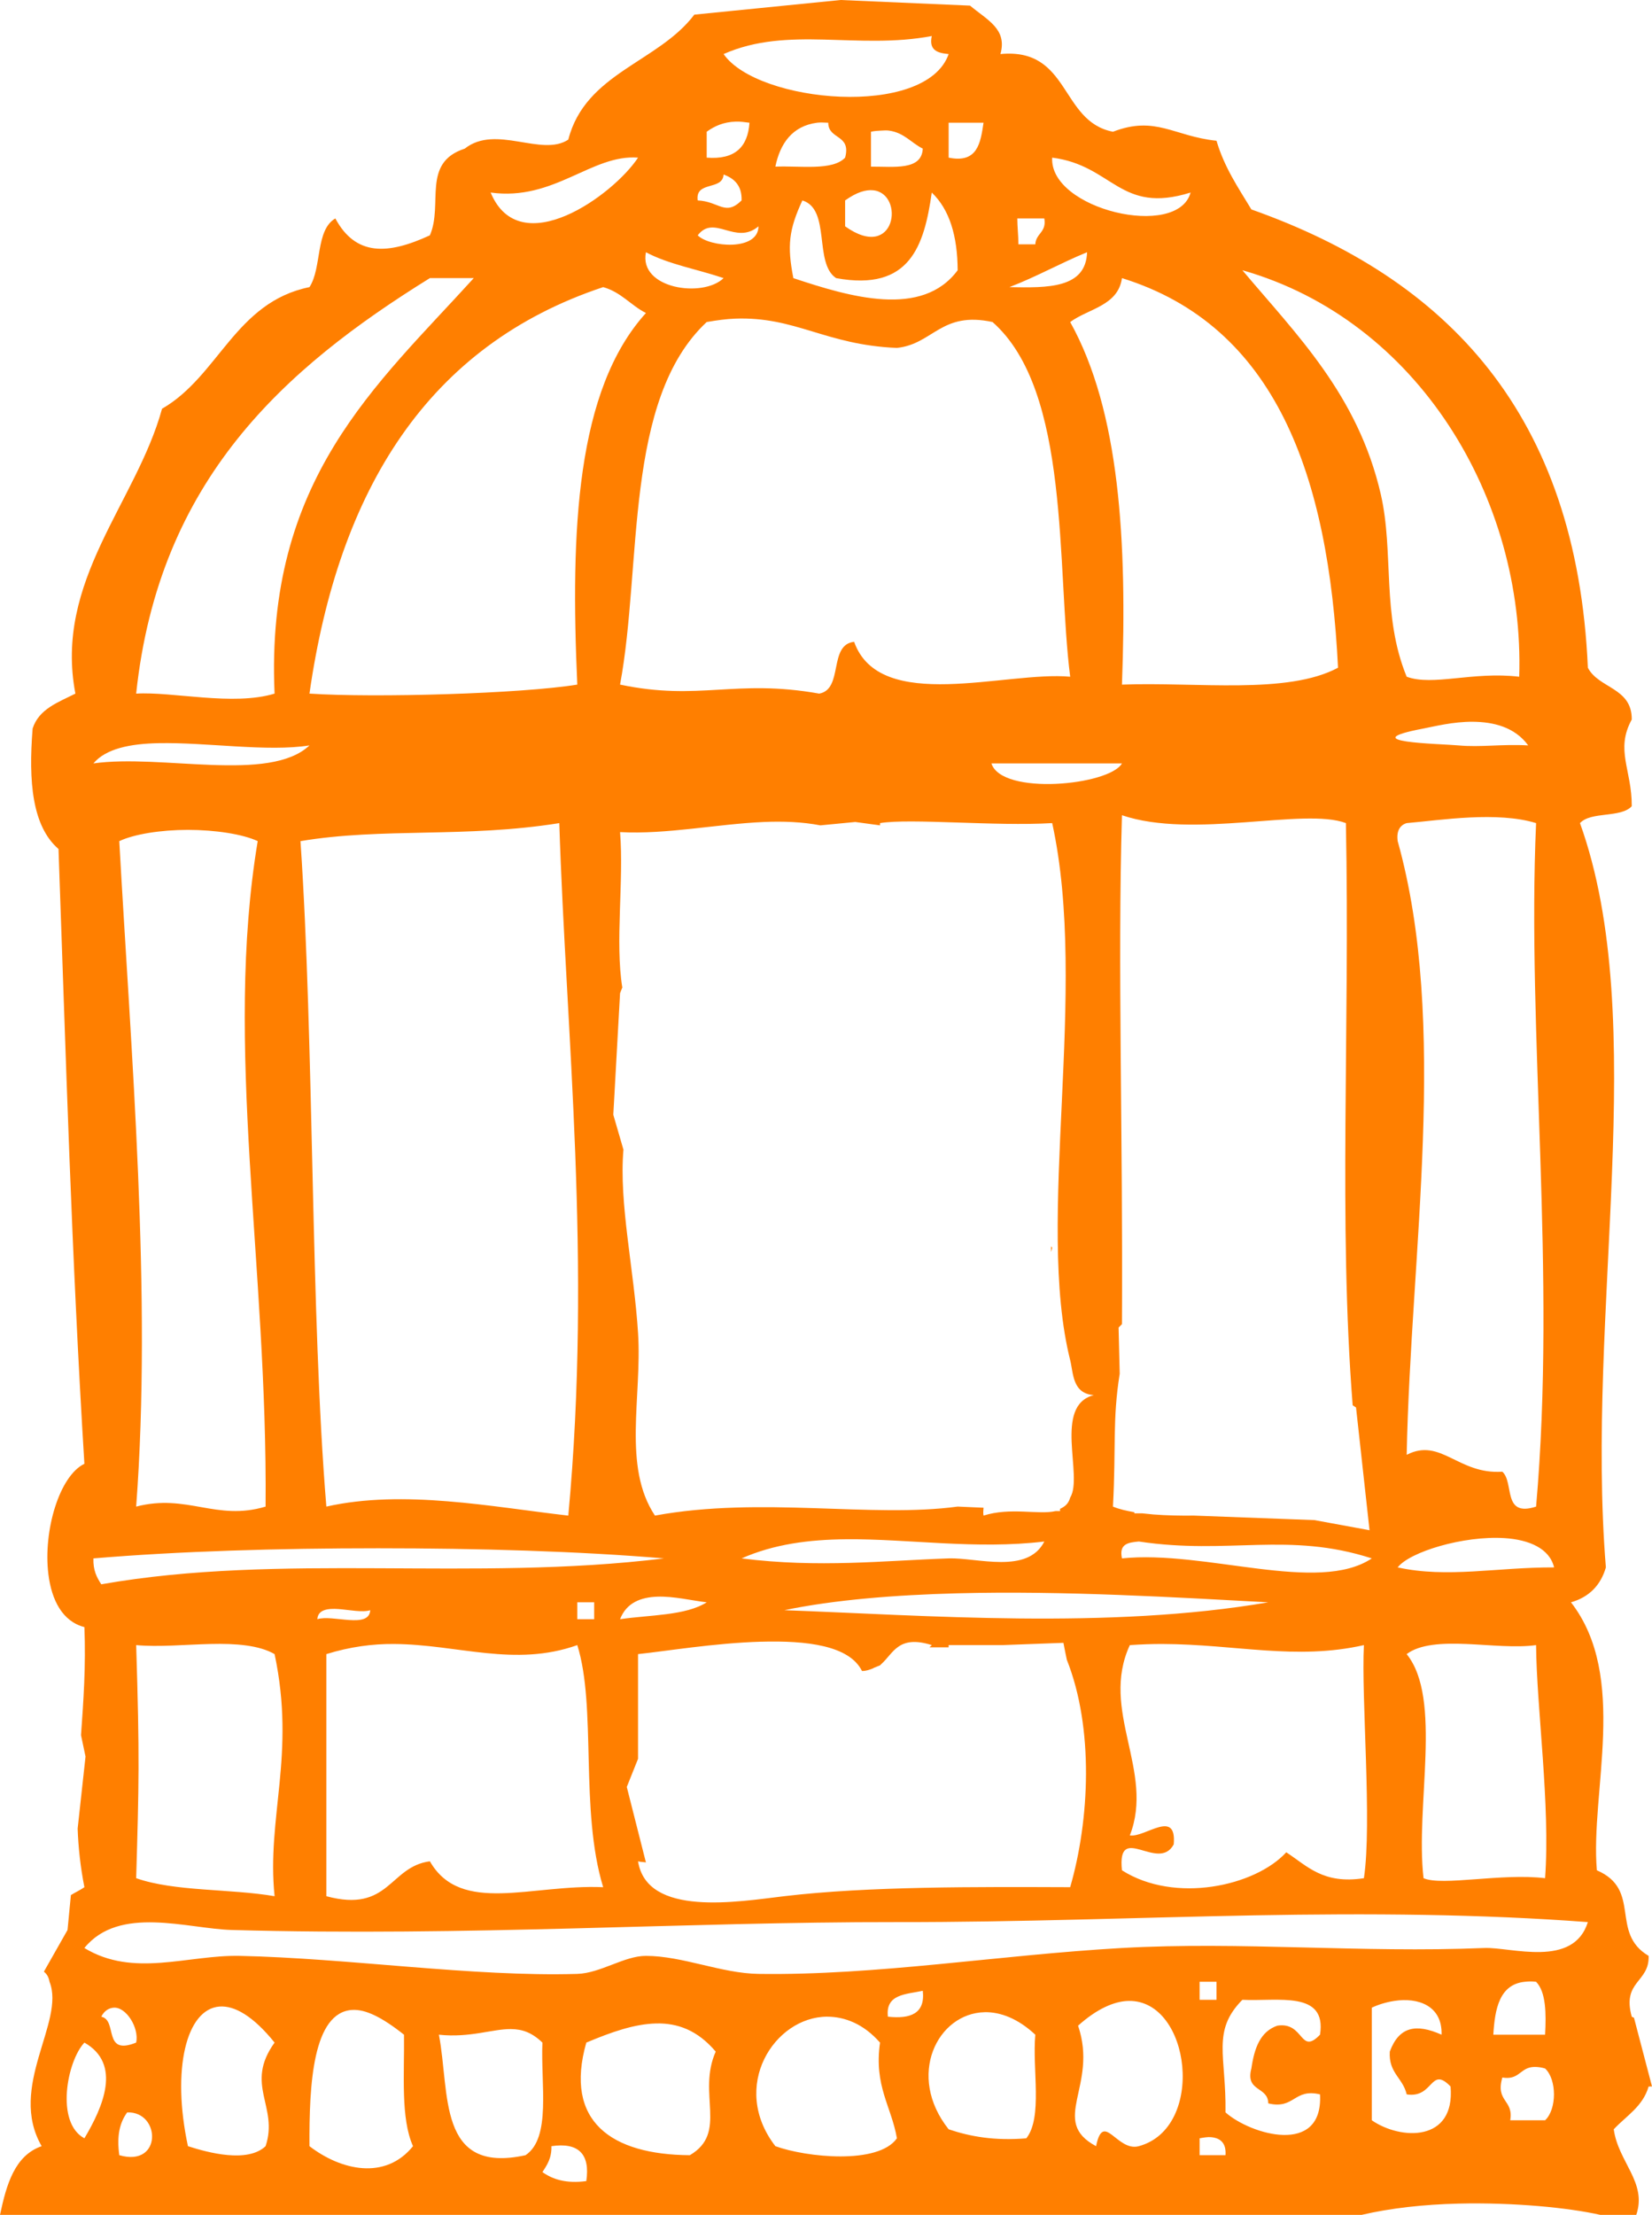 <?xml version="1.0"?><svg width="156.756" height="210.04" xmlns="http://www.w3.org/2000/svg">

 <g>
  <title>Layer 1</title>
  <g id="layer1">
   <path fill="#ff7f00" fill-rule="evenodd" id="path5948" d="m79.766,0l-13.882,1.388c-3.425,4.533 -10.332,5.523 -11.96,11.853c-2.535,1.674 -6.878,-1.48 -9.824,0.854c-4.128,1.333 -2.022,5.29 -3.31,8.222c-3.995,1.845 -7.042,1.986 -8.97,-1.602c-1.907,1.1 -1.263,4.703 -2.456,6.514c-7.043,1.432 -8.607,8.44 -13.988,11.532c-2.44,8.898 -10.266,16.317 -8.222,27.016c-1.63,0.827 -3.46,1.448 -4.058,3.31c-0.407,5.05 -0.035,9.27 2.456,11.426c0.718,20.116 1.226,38.279 2.456,58.303c-2.366,1.134 -3.924,6.341 -3.417,10.465c0.304,2.474 1.345,4.49 3.417,5.019c0.15,3.69 -0.092,7.047 -0.32,10.251l0.427,2.029l-0.747,6.834c0.066,1.806 0.266,3.648 0.641,5.553c-0.386,0.273 -0.867,0.488 -1.281,0.747l-0.32,3.31l-2.242,3.951c0.297,0.249 0.447,0.5 0.534,0.961c1.521,3.8 -3.997,9.962 -0.747,15.59c-2.556,0.877 -3.348,3.65 -3.951,6.514l129.206,0c2.719,-0.635 5.887,-0.989 9.183,-1.068c5.249,-0.126 10.468,0.391 13.455,1.068l3.417,0c1.053,-3.076 -1.709,-5 -2.136,-8.115c1.189,-1.275 2.757,-2.151 3.31,-4.058c0.103,0.014 0.217,-0.014 0.32,0l-1.708,-6.514c-0.068,-0.038 -0.146,-0.067 -0.214,-0.107c-0.943,-3.4 1.687,-3.221 1.602,-5.766c-3.714,-2.197 -0.613,-6.267 -4.912,-8.115c-0.642,-7.381 3.032,-18.348 -2.456,-25.414c1.702,-0.485 2.822,-1.609 3.31,-3.31c-1.961,-24.193 4.32,-51.745 -2.456,-70.583c1.049,-1.138 3.863,-0.464 4.912,-1.602c0.021,-3.461 -1.589,-5.314 0,-8.222c0.034,-3.038 -3.139,-2.93 -4.164,-4.912c-1.056,-24.093 -13.353,-36.883 -31.928,-43.46c-1.234,-2.043 -2.565,-3.975 -3.31,-6.514c-4.049,-0.42 -5.775,-2.416 -9.824,-0.854c-5.04,-0.97 -4.039,-7.997 -10.678,-7.368c0.665,-2.377 -1.239,-3.21 -2.883,-4.592l-12.28,-0.534l-0,-0zm8.649,3.417c-0.301,1.394 0.601,1.616 1.602,1.709c-2.146,6.137 -18.144,4.647 -21.356,0c6.147,-2.713 12.702,-0.376 19.755,-1.709zm-18.58,8.115c0.399,-0.01 0.806,0.041 1.281,0.107c-0.154,2.306 -1.382,3.522 -4.058,3.31l0,-2.456c0.715,-0.518 1.579,-0.929 2.776,-0.961l0,0zm7.688,0.107c0.336,-0.044 0.681,-0.01 1.068,0c0.007,1.63 2.2,1.072 1.602,3.31c-1.196,1.268 -4.259,0.755 -6.62,0.854c0.448,-2.183 1.6,-3.855 3.951,-4.164zm12.493,0l3.31,0c-0.284,1.907 -0.56,3.874 -3.31,3.31l0,-3.31zm-6.407,0.747c0.278,-0.014 0.507,-0.034 0.747,0c1.44,0.198 2.107,1.163 3.203,1.708c-0.092,2.095 -2.735,1.695 -4.912,1.709l0,-3.31c0.354,-0.082 0.683,-0.092 0.961,-0.107l0,-0zm-23.065,2.563c-2.33,3.54 -11.204,9.991 -13.988,3.31c6.028,0.837 9.584,-3.649 13.988,-3.31zm39.296,0c5.782,0.735 6.399,5.412 13.134,3.31c-1.223,4.483 -13.414,1.593 -13.134,-3.31zm-31.18,1.602c1.005,0.362 1.753,1.045 1.709,2.456c-1.562,1.534 -2.125,0.089 -4.165,0c-0.253,-1.89 2.367,-0.901 2.456,-2.456zm14.202,1.495c3.019,0.312 2.161,6.86 -2.67,3.417l0,-2.456c1.115,-0.795 1.973,-1.033 2.67,-0.961zm5.553,0.214c1.678,1.606 2.439,4.101 2.456,7.368c-3.369,4.548 -10.188,2.548 -15.59,0.747c-0.601,-3.072 -0.434,-4.573 0.854,-7.368c2.723,0.827 1.061,5.953 3.203,7.368c7.029,1.285 8.359,-3.092 9.076,-8.115zm8.115,2.456l2.563,0c0.232,1.326 -0.806,1.407 -0.854,2.456l-1.602,0c0,-0.82 -0.104,-1.636 -0.107,-2.456l-0,0zm-24.56,0.747c-0.014,2.382 -4.663,1.972 -5.766,0.854c1.565,-2.047 3.586,0.988 5.766,-0.854zm-10.678,2.456c2.136,1.148 4.921,1.622 7.368,2.456c-1.958,1.903 -8.065,1.019 -7.368,-2.456zm41.859,0c-0.113,3.441 -3.742,3.382 -7.368,3.31c2.566,-0.984 4.846,-2.278 7.368,-3.31zm14.736,1.708c16.668,4.743 26.812,21.658 26.268,38.548c-4.432,-0.519 -8.187,0.916 -10.678,0c-2.399,-5.847 -1.192,-11.801 -2.456,-17.299c-2.173,-9.445 -8.019,-15.164 -13.134,-21.25zm-77.097,0.747l4.164,0c-9.236,10.172 -19.802,19.095 -18.9,39.403c-3.936,1.199 -9.71,-0.212 -13.134,0c2.153,-20.263 14.035,-30.822 27.87,-39.403zm65.671,0c14.601,4.534 19.607,18.703 20.502,36.947c-4.801,2.576 -13.391,1.335 -20.502,1.602c0.502,-13.617 -0.217,-25.954 -4.912,-34.384c1.729,-1.278 4.54,-1.53 4.912,-4.165zm-49.227,0.854c1.708,0.478 2.605,1.718 4.058,2.456c-6.626,7.312 -7.17,20.641 -6.514,35.238c-5.269,0.861 -19.185,1.268 -25.414,0.854c2.775,-19.368 11.25,-33.023 27.87,-38.548zm12.493,2.99c5.766,-0.222 8.587,2.492 15.377,2.776c3.458,-0.366 4.187,-3.512 9.076,-2.456c7.439,6.561 6.049,23.303 7.368,33.636c-6.082,-0.56 -18.059,3.544 -20.502,-3.31c-2.464,0.27 -0.99,4.495 -3.31,4.912c-7.975,-1.418 -11.366,0.728 -18.9,-0.854c2.105,-11.276 0.329,-27.017 8.222,-34.384c0.964,-0.166 1.846,-0.289 2.67,-0.32l0,-0zm70.049,38.228c1.897,0.017 3.953,0.484 5.232,2.242c-2.57,-0.14 -4.478,0.195 -6.62,0c-1.804,-0.161 -10.178,-0.296 -3.31,-1.602c0.974,-0.185 2.802,-0.657 4.698,-0.641zm-124.721,2.029c4.549,-0.09 10.334,0.846 14.309,0.214c-3.793,3.581 -14.041,0.789 -20.502,1.708c1.18,-1.398 3.464,-1.868 6.193,-1.922zm79.019,1.922l12.387,0c-1.193,2.084 -11.392,3.082 -12.387,0zm12.387,4.912c6.745,2.296 17.286,-0.753 21.25,0.747c0.39,19.749 -0.719,37.832 0.641,55.206l0.32,0.214l1.281,11.639l-5.232,-0.961l-11.426,-0.427c-1.338,0.017 -2.616,-0.014 -3.844,-0.107l-1.068,-0.107l-0.747,0l0,-0.107c-0.742,-0.132 -1.417,-0.274 -2.029,-0.534c0.302,-5.726 -0.058,-8.227 0.641,-12.6l-0.107,-4.378l0.32,-0.32c0.103,-18.052 -0.423,-33.951 0,-48.265l0,-0.001zm32.996,0.214c2.219,-0.107 4.491,-0.027 6.3,0.534c-0.888,19.945 1.948,42.657 0,64.817c-3.229,1.049 -2.052,-2.271 -3.203,-3.31c-4.196,0.287 -5.834,-3.266 -9.076,-1.602c0.379,-19.279 4.001,-40.824 -0.854,-58.196c-0.133,-0.953 0.215,-1.524 0.854,-1.709c1.616,-0.137 3.761,-0.427 5.98,-0.534zm-66.952,0.427c1.832,-0.079 3.629,-0.007 5.339,0.32l3.31,-0.32l2.349,0.32l0,-0.214c2.922,-0.475 10.901,0.321 16.338,0c3.489,15.903 -1.623,37.66 1.708,50.935c0.308,1.217 0.192,3.163 2.242,3.31c-3.882,0.998 -0.978,7.687 -2.242,9.717c-0.166,0.601 -0.516,0.861 -0.961,1.068l0,0.214l-0.427,0c-1.609,0.374 -4.271,-0.386 -6.834,0.427c-0.057,-0.297 -0.01,-0.518 0,-0.747l-2.456,-0.107c-8.191,1.107 -18.624,-0.998 -28.724,0.854c-3.096,-4.647 -1.219,-11.257 -1.602,-17.299c-0.383,-6.072 -1.823,-12.306 -1.388,-17.405l-0.961,-3.31l0.641,-11.532l0.214,-0.534c-0.703,-4.284 0.16,-10.124 -0.214,-14.736c4.414,0.237 9.18,-0.768 13.668,-0.961zm-19.434,0.107c0.629,19.959 3.109,41.41 0.854,65.671c-7.278,-0.83 -15.622,-2.505 -22.958,-0.854c-1.51,-18.243 -1.147,-43.887 -2.456,-63.108c7.77,-1.302 15.631,-0.28 24.56,-1.708zm-35.238,0.641c2.584,0 5.228,0.41 6.62,1.068c-3.229,19.364 0.949,40.259 0.747,63.108c-4.698,1.401 -7.438,-1.254 -12.28,0c1.51,-20.007 -0.488,-43.04 -1.602,-63.108c1.394,-0.658 3.93,-1.068 6.514,-1.068zm81.902,39.509l0,0.534c0.043,-0.137 0.06,-0.292 0.107,-0.427c-0.031,-0.039 -0.077,-0.068 -0.107,-0.107l0,-0zm43.033,27.656c2.336,0.15 4.268,0.984 4.698,2.776c-5.436,-0.017 -10.127,1.039 -14.843,0c1.143,-1.474 6.251,-3.026 10.144,-2.776zm-62.467,0.107c5.891,-0.049 12.333,0.993 18.794,0.214c-1.592,3.137 -6.377,1.513 -9.076,1.602c-6.14,0.208 -12.322,0.926 -19.648,0c3.056,-1.352 6.396,-1.786 9.931,-1.815zm27.763,0.214c8.525,1.288 14.166,-0.961 22.104,1.602c-5.108,3.407 -15.809,-0.817 -23.706,0c-0.301,-1.394 0.601,-1.509 1.602,-1.602zm-72.185,0.641c9.493,0 19.045,0.281 27.123,0.961c-18.148,2.224 -36.316,-0.551 -53.391,2.456c-0.434,-0.659 -0.782,-1.328 -0.747,-2.456c8.076,-0.68 17.523,-0.961 27.016,-0.961zm54.993,4.271c10.009,-0.264 20.846,0.391 29.472,0.854c-15.134,2.6 -32.559,1.236 -45.916,0.747c4.727,-0.982 10.439,-1.443 16.444,-1.602zm-28.511,0.32c1.555,-0.058 3.32,0.377 4.698,0.534c-2.009,1.271 -5.359,1.185 -8.222,1.602c0.601,-1.563 1.969,-2.078 3.524,-2.136zm-7.582,0.534l1.602,0l0,1.602l-1.602,0l0,-1.602zm-22.638,0.641c1.037,0.081 2.269,0.343 2.99,0.107c-0.103,1.811 -3.577,0.386 -5.019,0.854c0.051,-0.904 0.992,-1.042 2.029,-0.961l0,0zm40.043,3.097c4.402,-0.127 8.411,0.367 9.61,2.776c0.376,-0 0.686,-0.111 0.961,-0.214c0.081,-0.031 0.139,-0.07 0.214,-0.107l0.534,-0.214c0.04,-0.031 0.069,-0.073 0.107,-0.107c1.168,-1.032 1.621,-2.815 4.805,-1.815c-0.053,0.089 -0.159,0.126 -0.214,0.214l1.815,0c-0.002,-0.074 -0.003,-0.135 0,-0.214l5.126,0l5.766,-0.214c0,0 0.204,1.086 0.32,1.602c2.585,6.507 2.163,15.203 0.32,21.57c-8.912,-0.031 -19.168,-0.089 -27.123,0.854c-4.374,0.516 -13.038,2.02 -13.882,-3.31c0.252,0.075 0.501,0.062 0.747,0.107l-1.815,-7.154l1.068,-2.67l0,-9.931c2.515,-0.256 7.237,-1.047 11.639,-1.175l0.001,-0zm-52.216,0.214c2.381,-0.058 4.616,0.11 6.087,0.961c2.026,9.547 -0.772,15.468 0,22.958c-4.196,-0.721 -9.495,-0.427 -13.134,-1.708c0.26,-8.97 0.335,-11.398 0,-22.104c2.127,0.196 4.667,-0.049 7.048,-0.107l0,-0zm17.405,0c6.084,0.041 11.444,2.224 17.405,0.107c1.852,5.891 0.218,15.618 2.456,22.958c-6.776,-0.304 -13.513,2.659 -16.444,-2.456c-3.861,0.509 -3.834,4.927 -9.824,3.31l0,-22.958c2.237,-0.695 4.379,-0.975 6.407,-0.961l0,0zm72.932,0c6.99,0.027 12.653,1.569 19.114,0.107c-0.263,4.955 0.786,16.903 0,22.104c-3.878,0.598 -5.376,-1.164 -7.368,-2.456c-2.935,3.209 -10.574,4.897 -15.59,1.708c-0.489,-4.644 3.449,0.24 4.912,-2.456c0.301,-3.441 -2.736,-0.618 -4.164,-0.854c2.378,-6.096 -2.874,-11.848 0,-18.046c1.062,-0.07 2.098,-0.111 3.097,-0.107zm28.831,0c2.285,0.098 4.7,0.372 6.62,0.107c0.048,5.973 1.363,15.205 0.854,22.104c-4.121,-0.499 -9.749,0.772 -11.532,0c-0.803,-6.851 1.822,-17.016 -1.602,-21.25c1.242,-0.945 3.375,-1.059 5.659,-0.961l0,0zm-20.075,25.734c10.911,-0.198 21.384,-0.13 31.607,0.641c-1.367,4.391 -7.289,2.353 -9.824,2.456c-11.731,0.485 -23.077,-0.636 -34.384,0c-11.621,0.656 -23.283,2.62 -34.491,2.456c-3.513,-0.048 -7.196,-1.705 -10.678,-1.709c-2.06,-0.003 -4.306,1.644 -6.514,1.709c-9.93,0.294 -21.695,-1.49 -32.035,-1.709c-4.944,-0.102 -10.068,2.089 -14.736,-0.747c3.315,-4.077 9.758,-1.828 13.988,-1.709c22.487,0.625 42.924,-0.771 63.108,-0.747c11.741,0.014 23.045,-0.443 33.957,-0.641zm-5.232,6.3l1.602,0l0,1.709l-1.602,0l0,-1.709zm30.86,0c0.341,-0.034 0.641,-0.051 1.068,0c0.943,0.97 0.964,2.996 0.854,5.019l-4.912,0c0.144,-2.488 0.601,-4.778 2.99,-5.019zm-57.128,0.854c0.246,2.163 -1.164,2.688 -3.31,2.456c-0.249,-2.163 1.738,-2.111 3.31,-2.456zm30.326,0.854c3.386,0.167 8.027,-0.903 7.368,3.31c-1.931,2.006 -1.485,-1.258 -4.058,-0.854c-1.623,0.567 -2.179,2.144 -2.456,4.058c-0.598,2.235 1.591,1.68 1.602,3.31c2.508,0.595 2.407,-1.449 4.912,-0.854c0.314,5.891 -6.619,3.8 -8.97,1.708c0.082,-5.361 -1.34,-7.695 1.602,-10.678zm-10.785,0.107c5.889,-0.098 7.338,12.037 0.961,13.775c-2.084,0.567 -3.361,-3.414 -4.058,0c-4.487,-2.395 0.239,-5.692 -1.708,-11.426c1.784,-1.605 3.446,-2.327 4.805,-2.349zm25.201,0c2.238,-0.347 4.569,0.433 4.485,3.203c-2.43,-1.083 -4.037,-0.763 -4.912,1.602c-0.13,2.04 1.25,2.496 1.602,4.058c2.576,0.403 2.23,-2.753 4.164,-0.747c0.458,5.307 -4.755,5.086 -7.475,3.203l0,-10.678c0.652,-0.308 1.39,-0.525 2.136,-0.641zm-111.48,0.534c1.425,-0.109 3.197,0.894 5.232,3.417c-2.894,4.018 0.41,6.045 -0.854,9.824c-1.712,1.616 -5.434,0.625 -7.368,0c-1.569,-7.315 -0.146,-13.001 2.99,-13.241zm-10.038,0.107c1.188,-0.089 2.433,1.916 2.136,3.31c-3.209,1.295 -1.728,-2.125 -3.31,-2.456c0.306,-0.615 0.779,-0.825 1.175,-0.854zm22.638,0.214c1.247,-0.075 2.795,0.67 4.912,2.349c0.044,3.779 -0.328,7.93 0.854,10.571c-2.624,3.253 -6.827,2.306 -9.824,0c-0.039,-5.846 0.318,-12.694 4.058,-12.921zm60.011,0.214c1.495,-0.031 3.18,0.612 4.805,2.136c-0.301,3.25 0.718,7.842 -0.854,9.824c-2.986,0.253 -5.325,-0.164 -7.368,-0.854c-4.047,-5.082 -1.068,-11.014 3.417,-11.105zm-14.949,0.427c1.669,-0.002 3.459,0.681 5.019,2.456c-0.588,4.138 1.082,6.042 1.602,9.076c-1.767,2.522 -8.597,1.81 -11.532,0.747c-4.362,-5.643 -0.096,-12.274 4.912,-12.28zm-16.231,0.641c2.037,-0.048 3.939,0.64 5.659,2.67c-1.78,4.001 1.19,7.688 -2.456,9.824c-7.453,-0.051 -11.953,-3.195 -9.824,-10.678c2.433,-1.022 4.583,-1.767 6.62,-1.815zm-13.775,0.534c1.069,0.007 1.989,0.318 2.99,1.281c-0.171,3.926 0.855,9.038 -1.602,10.678c-8.413,1.852 -7.156,-5.935 -8.222,-11.426c2.962,0.312 5.053,-0.546 6.834,-0.534zm-40.47,1.281c3.571,2.033 1.756,6.121 0,9.076c-2.768,-1.476 -1.654,-7.32 0,-9.076zm137.215,2.349c0.338,-0.071 0.809,-0.062 1.388,0.107c1.121,1.046 1.121,3.863 0,4.912l-3.31,0c0.338,-1.975 -1.424,-1.741 -0.747,-4.058c1.484,0.251 1.654,-0.747 2.67,-0.961l0,0zm-133.157,4.271c3.195,-0.113 3.346,5.237 -0.747,4.058c-0.263,-1.9 0.06,-3.108 0.747,-4.058zm102.831,2.349c0.948,0.075 1.468,0.604 1.388,1.708l-2.456,0l0,-1.602c0.412,-0.071 0.752,-0.132 1.068,-0.107l0,-0zm-62.574,0.854c2.566,-0.379 3.69,0.741 3.31,3.31c-1.9,0.26 -3.211,-0.167 -4.164,-0.854c0.434,-0.659 0.888,-1.328 0.854,-2.456z"/>
  </g>
 </g>
</svg>